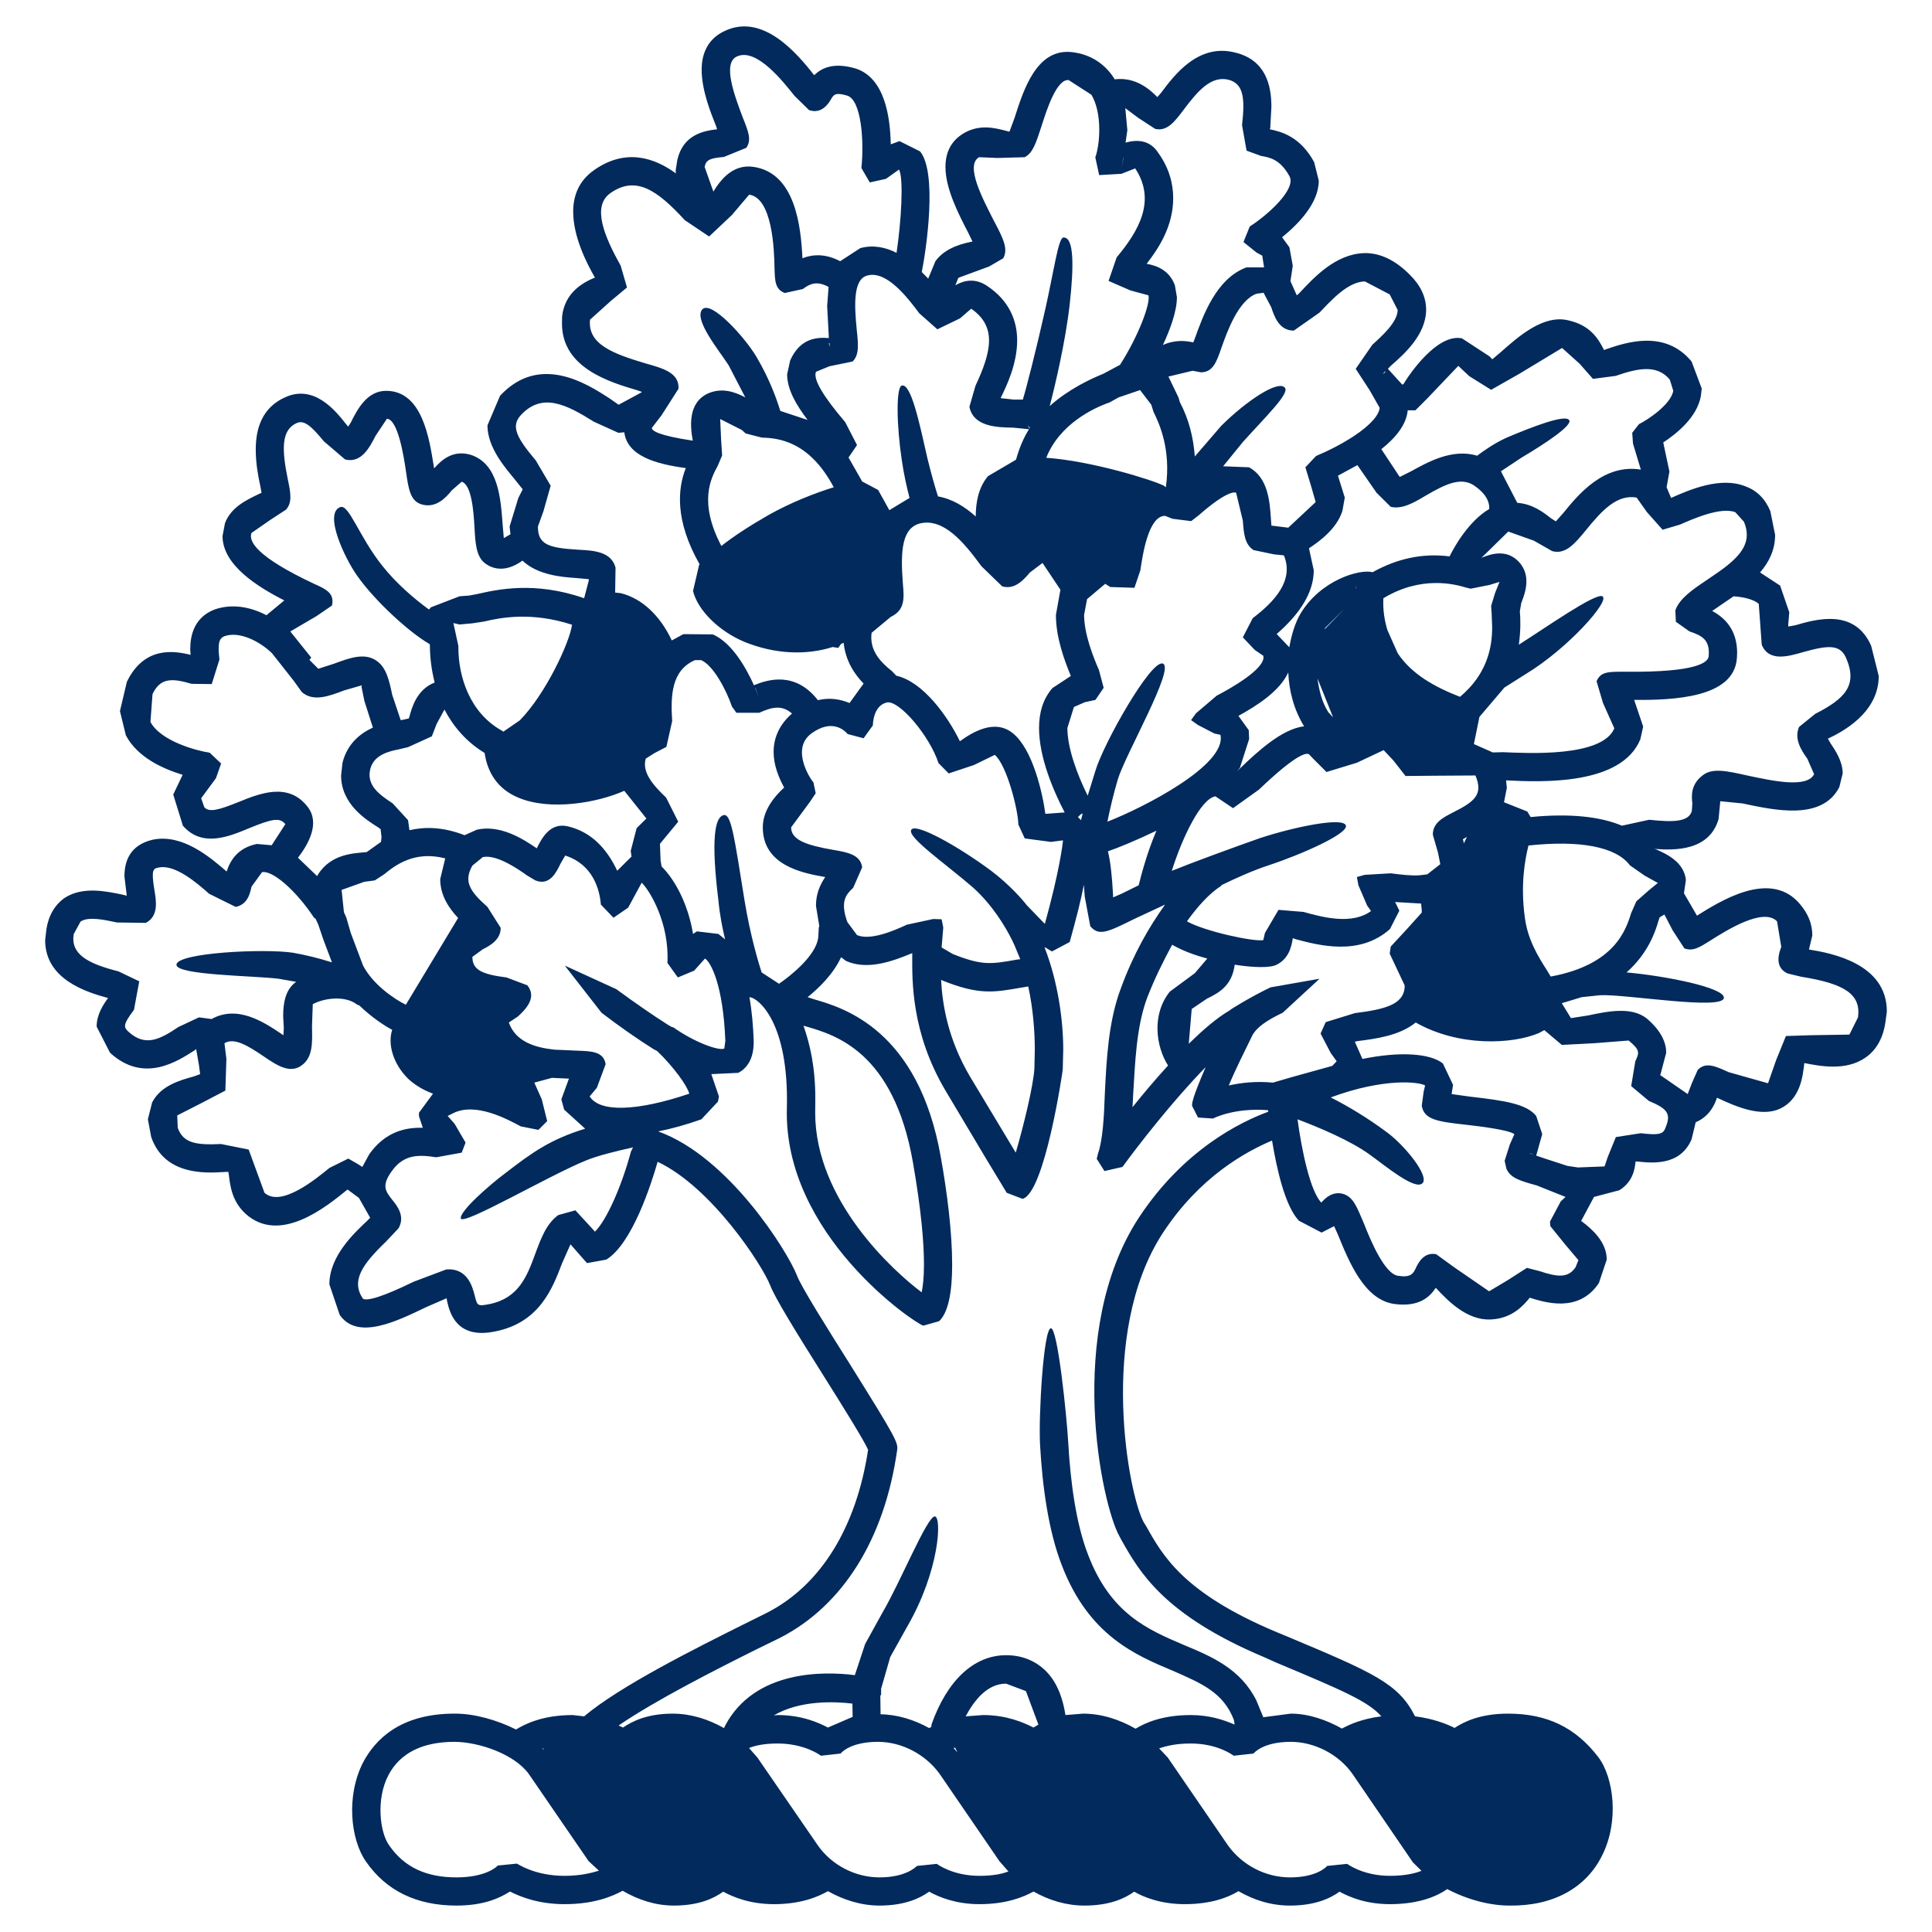 <?xml version="1.0" encoding="UTF-8" standalone="no"?>
<svg xmlns="http://www.w3.org/2000/svg" xmlns:xlink="http://www.w3.org/1999/xlink" xmlns:serif="http://www.serif.com/" width="100%" height="100%" viewBox="0 0 512 512" version="1.1" xml:space="preserve" style="fill-rule:evenodd;clip-rule:evenodd;stroke-linejoin:round;stroke-miterlimit:2;">
    <g transform="matrix(34.114,0,0,34.114,492.392,239.044)">
        <path d="M0,0.896L-0.067,1.03L-0.377,1.035L-0.56,1.041L-0.636,1.228L-0.699,1.408L-1.004,1.322C-1.108,1.275 -1.182,1.24 -1.245,1.304L-1.291,1.408L-1.323,1.492L-1.537,1.344L-1.533,1.334L-1.49,1.171C-1.49,1.097 -1.524,1.004 -1.642,0.904C-1.762,0.81 -1.947,0.85 -2.096,0.881L-2.23,0.902L-2.301,0.786L-2.146,0.739L-2.004,0.724C-1.806,0.714 -1.043,0.845 -1.042,0.743C-1.04,0.665 -1.493,0.574 -1.798,0.547C-1.634,0.401 -1.577,0.239 -1.552,0.152L-1.541,0.119L-1.504,0.097L-1.44,0.22L-1.349,0.36C-1.285,0.384 -1.237,0.357 -1.142,0.296C-1.021,0.22 -0.736,0.04 -0.629,0.15L-0.596,0.349C-0.636,0.449 -0.622,0.52 -0.547,0.555L-0.439,0.581C-0.099,0.635 0.024,0.719 0,0.896M-0.412,1.216L-0.411,1.19L-0.412,1.208L-0.412,1.216ZM-1.175,1.489L-1.123,1.51L-1.175,1.489M-1.498,1.759C-1.515,1.805 -1.555,1.812 -1.687,1.796L-1.881,1.826L-1.945,1.983L-1.969,2.054L-2.176,2.062L-2.257,2.05L-2.432,1.993L-2.5,1.97L-2.453,1.803L-2.5,1.662C-2.574,1.569 -2.742,1.543 -3.013,1.512L-3.157,1.492L-3.146,1.42L-3.225,1.254C-3.323,1.176 -3.555,1.159 -3.85,1.219L-3.909,1.085L-3.885,1.08C-3.76,1.064 -3.564,1.041 -3.436,0.936C-3.099,1.127 -2.684,1.105 -2.479,1.018L-2.437,0.995L-2.301,1.11L-2.049,1.097L-1.782,1.076C-1.691,1.15 -1.699,1.171 -1.73,1.237L-1.762,1.43L-1.625,1.545C-1.482,1.606 -1.447,1.642 -1.498,1.759M-2.556,1.952L-2.53,1.956L-2.53,1.959L-2.556,1.952M-2.194,2.837C-2.252,2.923 -2.333,2.914 -2.475,2.867L-2.572,2.842L-2.72,2.937L-2.866,3.024L-3.132,2.841L-3.277,2.736C-3.373,2.717 -3.416,2.805 -3.432,2.837C-3.454,2.886 -3.472,2.919 -3.571,2.904C-3.678,2.892 -3.788,2.625 -3.838,2.498C-3.893,2.368 -3.919,2.299 -3.989,2.271C-4.081,2.237 -4.147,2.309 -4.169,2.335C-4.254,2.249 -4.321,1.935 -4.354,1.688C-4.189,1.75 -3.94,1.855 -3.792,1.963C-3.671,2.05 -3.445,2.239 -3.385,2.186C-3.323,2.133 -3.526,1.884 -3.665,1.785C-3.81,1.677 -3.96,1.587 -4.096,1.518C-3.678,1.363 -3.406,1.398 -3.363,1.425L-3.374,1.472L-3.389,1.582C-3.371,1.692 -3.265,1.706 -3.039,1.731C-2.934,1.743 -2.714,1.77 -2.67,1.803L-2.67,1.805L-2.705,1.884L-2.745,2.01L-2.732,2.07C-2.701,2.146 -2.62,2.167 -2.495,2.202L-2.272,2.291L-2.309,2.325L-2.393,2.483L-2.39,2.518L-2.276,2.659L-2.172,2.782L-2.194,2.837M-4.888,1.425C-4.838,1.304 -4.765,1.159 -4.702,1.03C-4.666,0.971 -4.595,0.92 -4.469,0.86L-4.183,0.596L-4.564,0.663C-4.706,0.731 -4.872,0.831 -4.883,0.843C-4.984,0.902 -5.09,0.995 -5.199,1.101L-5.176,0.831L-5.058,0.751C-4.956,0.702 -4.863,0.645 -4.842,0.487C-4.696,0.51 -4.566,0.513 -4.516,0.487C-4.42,0.439 -4.4,0.343 -4.391,0.281L-4.364,0.29C-4.19,0.336 -3.873,0.422 -3.636,0.21L-3.563,0.067L-3.596,-0L-3.394,0.012L-3.389,0.063L-3.389,0.082L-3.504,0.21L-3.63,0.346L-3.638,0.401L-3.573,0.539L-3.522,0.647L-3.522,0.668C-3.536,0.794 -3.667,0.833 -3.908,0.863L-4.135,0.933L-4.175,1.022L-4.096,1.173L-4.05,1.237L-4.084,1.273L-4.394,1.359L-4.545,1.403C-4.682,1.39 -4.796,1.405 -4.888,1.425M-5.588,2.454C-6.163,3.336 -5.876,4.683 -5.737,4.928L-5.72,4.96C-5.581,5.205 -5.392,5.54 -4.607,5.869L-4.516,5.91C-4,6.126 -3.805,6.21 -3.703,6.326C-3.854,6.345 -3.952,6.39 -4.009,6.421C-4.131,6.353 -4.268,6.305 -4.407,6.305L-4.62,6.333L-4.674,6.202C-4.797,5.957 -5.019,5.862 -5.236,5.772C-5.514,5.653 -5.805,5.532 -5.981,5.071C-6.075,4.83 -6.118,4.505 -6.135,4.203C-6.147,3.991 -6.217,3.309 -6.27,3.311C-6.328,3.315 -6.367,4.001 -6.354,4.219C-6.336,4.538 -6.29,4.883 -6.185,5.153C-5.975,5.699 -5.612,5.851 -5.32,5.973C-5.103,6.069 -4.93,6.139 -4.848,6.355L-4.843,6.39C-4.923,6.355 -5.036,6.316 -5.184,6.316C-5.406,6.316 -5.54,6.378 -5.612,6.422C-5.736,6.351 -5.876,6.305 -6.02,6.305L-6.157,6.316C-6.173,6.213 -6.209,6.076 -6.306,5.977C-6.388,5.894 -6.495,5.851 -6.618,5.851C-6.868,5.851 -7.076,6.047 -7.197,6.388L-7.199,6.408L-7.216,6.417C-7.331,6.353 -7.461,6.312 -7.593,6.31L-7.595,6.167L-7.589,6.157L-7.589,6.112L-7.518,5.865L-7.388,5.632C-7.132,5.191 -7.117,4.773 -7.172,4.773C-7.232,4.773 -7.438,5.282 -7.58,5.523L-7.713,5.764L-7.793,6.006C-8.034,5.975 -8.572,5.965 -8.801,6.399L-8.807,6.413L-8.81,6.417C-8.931,6.348 -9.069,6.305 -9.207,6.305C-9.407,6.305 -9.523,6.365 -9.594,6.413L-9.628,6.397C-9.34,6.2 -8.877,5.965 -8.55,5.802L-8.374,5.716C-7.885,5.465 -7.563,4.948 -7.465,4.262C-7.455,4.201 -7.466,4.175 -7.834,3.586C-8.002,3.319 -8.212,2.987 -8.244,2.898C-8.316,2.715 -8.773,1.978 -9.321,1.782C-9.215,1.761 -9.106,1.731 -8.985,1.688L-8.856,1.55L-8.849,1.51L-8.908,1.337L-8.698,1.327C-8.641,1.297 -8.573,1.227 -8.579,1.07C-8.583,0.966 -8.592,0.85 -8.612,0.739L-8.602,0.741C-8.544,0.751 -8.305,0.931 -8.321,1.599C-8.35,2.582 -7.33,3.272 -7.261,3.291L-7.138,3.256C-7.064,3.186 -7.037,3.02 -7.037,2.817C-7.037,2.564 -7.076,2.256 -7.125,1.983C-7.299,0.99 -7.885,0.821 -8.105,0.757L-8.16,0.739C-8.071,0.668 -7.96,0.559 -7.9,0.429L-7.861,0.458C-7.692,0.533 -7.494,0.458 -7.347,0.397L-7.347,0.417C-7.348,0.61 -7.355,1.018 -7.087,1.468L-6.774,1.993L-6.613,2.259L-6.49,2.306C-6.317,2.259 -6.178,1.312 -6.178,1.302L-6.174,1.148C-6.174,0.926 -6.213,0.625 -6.319,0.353L-6.315,0.352L-6.262,0.384L-6.124,0.311C-6.073,0.128 -6.036,-0.017 -6.014,-0.134L-6.007,-0.042L-5.964,0.188C-5.897,0.269 -5.824,0.231 -5.623,0.132L-5.383,0.02C-5.509,0.196 -5.629,0.404 -5.727,0.672C-5.824,0.929 -5.838,1.227 -5.851,1.489C-5.857,1.674 -5.868,1.853 -5.904,1.954L-5.914,1.995L-5.854,2.09L-5.714,2.058C-5.592,1.89 -5.322,1.543 -5.068,1.283C-5.117,1.398 -5.163,1.508 -5.173,1.567L-5.173,1.584L-5.127,1.674L-5.011,1.682C-5.001,1.677 -4.842,1.597 -4.584,1.617L-4.581,1.629C-4.796,1.708 -5.239,1.923 -5.588,2.454M-3.636,7.565C-3.846,7.565 -3.966,7.473 -3.969,7.472L-4.124,7.488C-4.127,7.492 -4.2,7.577 -4.412,7.577C-4.601,7.577 -4.782,7.484 -4.894,7.329L-5.362,6.646L-5.429,6.575C-5.371,6.555 -5.295,6.537 -5.184,6.537C-4.975,6.537 -4.857,6.627 -4.85,6.632L-4.696,6.615C-4.693,6.61 -4.62,6.524 -4.407,6.524C-4.222,6.524 -4.035,6.621 -3.928,6.772L-3.458,7.46L-3.391,7.526C-3.441,7.546 -3.522,7.565 -3.636,7.565M-6.405,6.413C-6.484,6.373 -6.615,6.316 -6.797,6.316L-6.932,6.326C-6.868,6.206 -6.767,6.072 -6.618,6.072L-6.464,6.13L-6.367,6.39L-6.405,6.413M-7.014,6.569L-6.996,6.606L-7.026,6.572L-7.014,6.569M-7.81,6.33L-8.002,6.413C-8.079,6.373 -8.207,6.316 -8.394,6.316L-8.423,6.319C-8.221,6.2 -7.954,6.21 -7.812,6.227L-7.81,6.33M-6.825,7.565C-7.032,7.565 -7.152,7.475 -7.156,7.472L-7.31,7.488C-7.316,7.492 -7.391,7.577 -7.602,7.577C-7.787,7.577 -7.971,7.484 -8.08,7.329L-8.55,6.646L-8.615,6.572C-8.566,6.552 -8.494,6.537 -8.394,6.537C-8.184,6.537 -8.062,6.627 -8.057,6.632L-7.903,6.615C-7.901,6.61 -7.828,6.524 -7.614,6.524C-7.428,6.524 -7.245,6.621 -7.135,6.772L-6.67,7.451L-6.6,7.531C-6.652,7.551 -6.722,7.565 -6.825,7.565M-10.049,7.565C-10.281,7.565 -10.416,7.47 -10.418,7.47L-10.567,7.485C-10.57,7.49 -10.654,7.577 -10.888,7.577C-11.124,7.577 -11.294,7.497 -11.41,7.329C-11.481,7.233 -11.516,6.972 -11.416,6.782C-11.325,6.61 -11.151,6.524 -10.902,6.524C-10.707,6.526 -10.438,6.621 -10.327,6.772L-9.861,7.451L-9.781,7.525C-9.841,7.543 -9.924,7.565 -10.049,7.565M-10.216,6.574L-10.206,6.589L-10.222,6.574L-10.216,6.574ZM-9.853,1.51L-9.797,1.443L-9.729,1.26C-9.744,1.159 -9.846,1.159 -9.945,1.155L-10.099,1.148L-10.105,1.148L-10.127,1.147C-10.283,1.13 -10.429,1.083 -10.481,0.936L-10.41,0.889C-10.356,0.838 -10.258,0.746 -10.337,0.647L-10.499,0.586C-10.7,0.561 -10.764,0.522 -10.764,0.426L-10.683,0.367C-10.624,0.338 -10.544,0.291 -10.544,0.201L-10.647,0.038C-10.785,-0.084 -10.834,-0.16 -10.764,-0.283L-10.683,-0.349C-10.574,-0.372 -10.403,-0.252 -10.339,-0.206L-10.275,-0.168C-10.16,-0.121 -10.108,-0.24 -10.08,-0.297L-10.043,-0.361C-9.827,-0.292 -9.775,-0.096 -9.766,0.02L-9.668,0.122L-9.554,0.044L-9.449,-0.15C-9.387,-0.092 -9.232,0.165 -9.249,0.473L-9.168,0.586L-9.041,0.533L-8.957,0.439C-8.914,0.465 -8.816,0.639 -8.799,1.08L-8.807,1.138C-8.843,1.159 -9.033,1.094 -9.204,0.973L-9.215,0.971L-9.243,0.955C-9.36,0.881 -9.503,0.782 -9.646,0.677L-10.046,0.494L-9.761,0.86C-9.62,0.968 -9.479,1.066 -9.358,1.142L-9.327,1.159C-9.199,1.283 -9.095,1.427 -9.079,1.489C-9.488,1.627 -9.775,1.635 -9.853,1.51M-9.812,2.561L-9.824,2.547L-9.964,2.395L-10.097,2.432C-10.19,2.5 -10.231,2.613 -10.275,2.731C-10.339,2.906 -10.403,3.076 -10.629,3.123C-10.726,3.142 -10.726,3.138 -10.747,3.053C-10.764,2.989 -10.802,2.842 -10.966,2.854L-11.221,2.95C-11.312,2.994 -11.56,3.113 -11.614,3.082C-11.709,2.942 -11.619,2.815 -11.436,2.639L-11.338,2.535C-11.283,2.44 -11.351,2.357 -11.387,2.313C-11.44,2.245 -11.472,2.203 -11.389,2.089C-11.294,1.956 -11.175,1.963 -11.045,1.983L-10.847,1.947L-10.817,1.869L-10.902,1.723L-10.956,1.662L-10.916,1.642C-10.739,1.55 -10.486,1.691 -10.388,1.743L-10.251,1.77L-10.183,1.702L-10.225,1.533L-10.283,1.403L-10.146,1.366L-10.014,1.372L-10.073,1.533L-10.051,1.613L-9.888,1.761C-10.16,1.844 -10.304,1.949 -10.505,2.104C-10.624,2.192 -10.864,2.401 -10.854,2.458C-10.839,2.518 -10.16,2.119 -9.877,2.006C-9.79,1.97 -9.638,1.933 -9.516,1.906L-9.532,1.938C-9.61,2.227 -9.727,2.478 -9.812,2.561M-11.565,1.959L-11.619,2.058L-11.65,2.038L-11.728,1.993L-11.875,2.066C-11.979,2.151 -12.25,2.375 -12.379,2.259L-12.438,2.098L-12.502,1.923L-12.716,1.88C-12.91,1.889 -13.01,1.874 -13.053,1.754L-13.057,1.658L-12.869,1.562L-12.683,1.465L-12.675,1.219L-12.69,1.097C-12.615,1.051 -12.51,1.114 -12.381,1.202C-12.284,1.268 -12.18,1.337 -12.089,1.268C-12,1.204 -12.008,1.083 -12.01,0.966L-12.004,0.794C-11.929,0.751 -11.758,0.719 -11.658,0.798L-11.643,0.803C-11.548,0.894 -11.454,0.957 -11.387,0.993C-11.424,1.105 -11.379,1.258 -11.264,1.372C-11.226,1.408 -11.162,1.455 -11.07,1.489L-11.179,1.637L-11.179,1.664L-11.149,1.754C-11.277,1.75 -11.438,1.78 -11.565,1.959M-12.646,2.096L-12.622,2.096L-12.646,2.096M-12.888,0.896L-13.048,0.971C-13.189,1.066 -13.303,1.127 -13.433,1.01C-13.472,0.975 -13.484,0.957 -13.393,0.838L-13.352,0.616L-13.513,0.539C-13.752,0.478 -13.887,0.406 -13.861,0.249L-13.808,0.152C-13.746,0.11 -13.62,0.139 -13.525,0.159L-13.301,0.162C-13.2,0.11 -13.22,-0.008 -13.234,-0.092C-13.261,-0.255 -13.243,-0.26 -13.2,-0.268C-13.075,-0.294 -12.908,-0.152 -12.809,-0.064L-12.603,0.038C-12.511,0.02 -12.491,-0.066 -12.48,-0.119L-12.398,-0.232C-12.317,-0.248 -12.135,-0.091 -11.994,0.122L-11.982,0.13L-11.961,0.176L-11.922,0.291L-11.855,0.469C-11.954,0.437 -12.057,0.412 -12.157,0.394C-12.384,0.36 -13.06,0.394 -13.063,0.487C-13.065,0.569 -12.462,0.572 -12.27,0.596L-12.133,0.62C-12.217,0.679 -12.234,0.784 -12.234,0.888L-12.229,0.978L-12.232,1.035L-12.257,1.018C-12.381,0.936 -12.588,0.796 -12.79,0.909L-12.888,0.896M-12.58,-0.777C-12.737,-0.714 -12.809,-0.694 -12.847,-0.737L-12.871,-0.806L-12.756,-0.962L-12.716,-1.076L-12.805,-1.16C-12.906,-1.175 -13.185,-1.249 -13.265,-1.399L-13.249,-1.615C-13.189,-1.741 -13.101,-1.741 -12.945,-1.695L-12.789,-1.693L-12.729,-1.884C-12.744,-2.007 -12.733,-2.048 -12.69,-2.065C-12.577,-2.105 -12.422,-2.03 -12.321,-1.933L-12.153,-1.72L-12.089,-1.631C-12,-1.553 -11.878,-1.599 -11.76,-1.644L-11.621,-1.684L-11.626,-1.675L-11.603,-1.562L-11.537,-1.355C-11.637,-1.309 -11.736,-1.229 -11.773,-1.082L-11.784,-0.983C-11.784,-0.761 -11.59,-0.639 -11.499,-0.582L-11.477,-0.566L-11.47,-0.504L-11.474,-0.467L-11.585,-0.388C-11.677,-0.378 -11.861,-0.379 -11.965,-0.211L-11.97,-0.201L-12.119,-0.344C-12.037,-0.451 -11.947,-0.611 -12.042,-0.737C-12.192,-0.935 -12.417,-0.843 -12.58,-0.777M-12.48,-2.867L-12.336,-2.967L-12.212,-3.048C-12.164,-3.101 -12.174,-3.173 -12.197,-3.279C-12.246,-3.518 -12.25,-3.669 -12.126,-3.722C-12.069,-3.745 -12.013,-3.695 -11.918,-3.579L-11.753,-3.438C-11.628,-3.406 -11.563,-3.53 -11.516,-3.622L-11.428,-3.754C-11.344,-3.75 -11.298,-3.471 -11.281,-3.352C-11.26,-3.204 -11.246,-3.116 -11.159,-3.089C-11.045,-3.055 -10.966,-3.146 -10.923,-3.199L-10.847,-3.265C-10.77,-3.241 -10.755,-3.036 -10.748,-2.917C-10.741,-2.783 -10.735,-2.683 -10.664,-2.63C-10.624,-2.6 -10.522,-2.546 -10.375,-2.652C-10.258,-2.54 -10.068,-2.524 -9.959,-2.517L-9.861,-2.508L-9.859,-2.501L-9.896,-2.36C-10.283,-2.495 -10.577,-2.426 -10.724,-2.393L-10.787,-2.381L-10.864,-2.375L-11.087,-2.289L-11.101,-2.272C-11.21,-2.351 -11.353,-2.472 -11.463,-2.611C-11.642,-2.834 -11.723,-3.093 -11.79,-3.068C-11.922,-3.02 -11.753,-2.665 -11.658,-2.533C-11.522,-2.34 -11.258,-2.097 -11.097,-2.004L-11.094,-1.993C-11.094,-1.901 -11.082,-1.803 -11.057,-1.705C-11.195,-1.652 -11.235,-1.51 -11.253,-1.44L-11.258,-1.426L-11.307,-1.415L-11.321,-1.413L-11.387,-1.61C-11.41,-1.722 -11.433,-1.819 -11.503,-1.87C-11.597,-1.942 -11.72,-1.895 -11.837,-1.852L-11.961,-1.812L-12.03,-1.881L-12.016,-1.899L-12.17,-2.091L-12.178,-2.102L-11.975,-2.221L-11.855,-2.303C-11.832,-2.399 -11.904,-2.432 -11.994,-2.472C-12.439,-2.681 -12.505,-2.802 -12.48,-2.867M-10.512,-2.785L-10.517,-2.807L-10.512,-2.785M-10.388,-3.782C-10.221,-3.963 -10.031,-3.863 -9.82,-3.731L-9.63,-3.645L-9.584,-3.649C-9.561,-3.465 -9.338,-3.402 -9.106,-3.371C-9.168,-3.216 -9.195,-2.967 -8.998,-2.622L-9.002,-2.622L-9.05,-2.416C-9.013,-2.266 -8.849,-2.104 -8.651,-2.021C-8.412,-1.924 -8.17,-1.916 -7.965,-1.981L-7.922,-1.974L-7.901,-2.004L-7.88,-2.014C-7.865,-1.87 -7.793,-1.767 -7.725,-1.697L-7.834,-1.546C-7.903,-1.574 -7.986,-1.591 -8.08,-1.568C-8.256,-1.794 -8.468,-1.729 -8.577,-1.684C-8.632,-1.807 -8.743,-2.012 -8.896,-2.079L-9.125,-2.081L-9.215,-2.032C-9.307,-2.228 -9.448,-2.358 -9.61,-2.399L-9.655,-2.404L-9.652,-2.598C-9.686,-2.724 -9.824,-2.731 -9.945,-2.737C-10.179,-2.751 -10.255,-2.78 -10.255,-2.917L-10.212,-3.036L-10.156,-3.234L-10.272,-3.431C-10.418,-3.604 -10.468,-3.695 -10.388,-3.782M-9.85,-4.524L-9.689,-4.669L-9.563,-4.774L-9.612,-4.943C-9.735,-5.164 -9.84,-5.403 -9.692,-5.507C-9.497,-5.644 -9.332,-5.535 -9.114,-5.297L-8.925,-5.17L-8.748,-5.337L-8.614,-5.495C-8.434,-5.47 -8.419,-5.07 -8.417,-4.924C-8.414,-4.823 -8.412,-4.759 -8.337,-4.731L-8.197,-4.762C-8.146,-4.8 -8.091,-4.83 -7.997,-4.778L-8.008,-4.63L-7.997,-4.424L-7.995,-4.381C-8.095,-4.389 -8.219,-4.377 -8.295,-4.208L-8.319,-4.1C-8.319,-3.977 -8.243,-3.855 -8.16,-3.745L-8.372,-3.815C-8.397,-3.896 -8.451,-4.055 -8.556,-4.233C-8.641,-4.379 -8.908,-4.678 -8.978,-4.604C-9.047,-4.524 -8.846,-4.283 -8.773,-4.169L-8.644,-3.92C-8.726,-3.964 -8.826,-3.997 -8.931,-3.952C-9.089,-3.881 -9.073,-3.7 -9.052,-3.584C-9.325,-3.625 -9.37,-3.662 -9.37,-3.683L-9.294,-3.782L-9.163,-3.987C-9.156,-4.11 -9.278,-4.145 -9.422,-4.185C-9.668,-4.259 -9.871,-4.332 -9.85,-4.524M-8.96,-5.711C-8.948,-5.765 -8.922,-5.778 -8.81,-5.788L-8.636,-5.859C-8.594,-5.921 -8.618,-5.981 -8.667,-6.103C-8.721,-6.25 -8.826,-6.515 -8.71,-6.568C-8.558,-6.64 -8.35,-6.373 -8.261,-6.262L-8.149,-6.152C-8.111,-6.139 -8.04,-6.13 -7.98,-6.233C-7.957,-6.273 -7.945,-6.292 -7.851,-6.264C-7.743,-6.228 -7.72,-5.916 -7.742,-5.702L-7.677,-5.59L-7.551,-5.618L-7.45,-5.69C-7.412,-5.624 -7.433,-5.28 -7.469,-5.043C-7.553,-5.086 -7.648,-5.107 -7.75,-5.08L-7.907,-4.978C-8.026,-5.041 -8.126,-5.03 -8.2,-5.001C-8.212,-5.243 -8.253,-5.664 -8.581,-5.711C-8.734,-5.733 -8.83,-5.621 -8.892,-5.519L-8.96,-5.711M-8.848,-5.955L-8.836,-5.923L-8.848,-5.955M-7.995,-4.34L-7.99,-4.343L-7.988,-4.311L-7.995,-4.34M-7.292,-4.573L-7.152,-4.449L-6.976,-4.534L-6.889,-4.609C-6.69,-4.471 -6.73,-4.279 -6.856,-4.01L-6.903,-3.847C-6.872,-3.691 -6.686,-3.687 -6.563,-3.685L-6.44,-3.673C-6.482,-3.606 -6.516,-3.526 -6.541,-3.436L-6.759,-3.308C-6.833,-3.219 -6.853,-3.107 -6.854,-2.995C-6.937,-3.07 -7.035,-3.131 -7.147,-3.151C-7.169,-3.219 -7.199,-3.324 -7.228,-3.442C-7.29,-3.714 -7.355,-4.03 -7.428,-4.012C-7.474,-3.999 -7.469,-3.703 -7.428,-3.431C-7.412,-3.321 -7.389,-3.219 -7.368,-3.139L-7.525,-3.044L-7.612,-3.201L-7.736,-3.267L-7.842,-3.453L-7.776,-3.55L-7.868,-3.728C-8.043,-3.933 -8.118,-4.063 -8.095,-4.119L-7.99,-4.162L-7.81,-4.199C-7.76,-4.25 -7.765,-4.323 -7.778,-4.444C-7.797,-4.633 -7.808,-4.84 -7.695,-4.867C-7.545,-4.908 -7.38,-4.691 -7.292,-4.573M-6.989,-4.849L-6.75,-4.937L-6.64,-5.001C-6.6,-5.075 -6.64,-5.155 -6.717,-5.3C-6.797,-5.459 -6.939,-5.722 -6.828,-5.786L-6.686,-5.78L-6.473,-5.786C-6.408,-5.821 -6.385,-5.899 -6.343,-6.027C-6.302,-6.156 -6.225,-6.395 -6.132,-6.385L-5.955,-6.271C-5.868,-6.124 -5.89,-5.879 -5.925,-5.785L-5.895,-5.647L-5.722,-5.657L-5.615,-5.699C-5.448,-5.446 -5.592,-5.208 -5.759,-5.008L-5.822,-4.825L-5.652,-4.751L-5.512,-4.713C-5.495,-4.652 -5.588,-4.399 -5.733,-4.173L-5.862,-4.104C-5.967,-4.061 -6.132,-3.984 -6.279,-3.853C-6.238,-4.01 -6.157,-4.351 -6.124,-4.642C-6.091,-4.937 -6.089,-5.17 -6.174,-5.162C-6.213,-5.157 -6.25,-4.884 -6.317,-4.59C-6.383,-4.296 -6.462,-3.986 -6.488,-3.903L-6.558,-3.903L-6.659,-3.914L-6.659,-3.918C-6.615,-4.007 -6.532,-4.18 -6.532,-4.363C-6.532,-4.512 -6.59,-4.669 -6.765,-4.786C-6.859,-4.849 -6.945,-4.83 -7.012,-4.791L-6.989,-4.849M-5.707,-5.786L-5.707,-5.776L-5.72,-5.706L-5.707,-5.786M-5.592,-6.092L-5.46,-6.006C-5.367,-5.984 -5.307,-6.064 -5.239,-6.154C-5.129,-6.301 -5.026,-6.42 -4.891,-6.388C-4.771,-6.357 -4.762,-6.241 -4.785,-6.035L-4.75,-5.837L-4.638,-5.796C-4.572,-5.785 -4.489,-5.77 -4.417,-5.639C-4.36,-5.537 -4.592,-5.332 -4.725,-5.248L-4.774,-5.127L-4.672,-5.045L-4.628,-5.021L-4.614,-4.93L-4.751,-4.93C-4.987,-4.843 -5.09,-4.55 -5.152,-4.377L-5.164,-4.347C-5.222,-4.361 -5.308,-4.369 -5.4,-4.327C-5.342,-4.451 -5.291,-4.59 -5.291,-4.699L-5.307,-4.792C-5.35,-4.906 -5.443,-4.943 -5.526,-4.958C-5.434,-5.077 -5.32,-5.248 -5.32,-5.468C-5.32,-5.579 -5.35,-5.699 -5.434,-5.817C-5.502,-5.925 -5.607,-5.923 -5.69,-5.899L-5.676,-5.996L-5.692,-6.167L-5.592,-6.092M-4.383,-4.439L-4.183,-4.579C-4.093,-4.673 -3.963,-4.819 -3.831,-4.821L-3.638,-4.72L-3.576,-4.599C-3.578,-4.504 -3.696,-4.399 -3.773,-4.329L-3.902,-4.142L-3.792,-3.973L-3.716,-3.839C-3.72,-3.788 -3.779,-3.71 -3.917,-3.619L-3.955,-3.595C-4.023,-3.553 -4.107,-3.508 -4.21,-3.465L-4.293,-3.377L-4.251,-3.239L-4.213,-3.107L-4.426,-2.908L-4.523,-2.92L-4.557,-2.924L-4.561,-2.979C-4.57,-3.116 -4.584,-3.296 -4.73,-3.377L-4.932,-3.385L-4.779,-3.573C-4.607,-3.765 -4.414,-3.95 -4.452,-3.995C-4.503,-4.058 -4.748,-3.896 -4.946,-3.7L-5.152,-3.461C-5.163,-3.608 -5.197,-3.748 -5.268,-3.883L-5.279,-3.92L-5.357,-4.082L-5.169,-4.127L-5.105,-4.115C-5.013,-4.115 -4.984,-4.192 -4.946,-4.303C-4.901,-4.43 -4.816,-4.671 -4.674,-4.725L-4.618,-4.733L-4.558,-4.62C-4.534,-4.547 -4.497,-4.439 -4.383,-4.439M-3.694,-4.1L-3.675,-4.122L-3.671,-4.117L-3.694,-4.1M-3.498,-3.82L-3.438,-3.82L-3.344,-3.914L-3.105,-4.165L-3.02,-4.085L-2.85,-3.979L-2.63,-4.104L-2.299,-4.304L-2.163,-4.182L-2.059,-4.064L-1.883,-4.087C-1.72,-4.143 -1.564,-4.182 -1.462,-4.058L-1.435,-3.971C-1.454,-3.868 -1.622,-3.752 -1.702,-3.712L-1.754,-3.645L-1.748,-3.561L-1.687,-3.359C-1.973,-3.406 -2.171,-3.168 -2.286,-3.026L-2.347,-2.957L-2.385,-2.981C-2.444,-3.028 -2.53,-3.093 -2.647,-3.101L-2.774,-3.346L-2.616,-3.451C-2.423,-3.565 -2.21,-3.708 -2.245,-3.745C-2.278,-3.788 -2.523,-3.695 -2.728,-3.608C-2.828,-3.563 -2.909,-3.504 -2.959,-3.467C-3.153,-3.526 -3.346,-3.415 -3.472,-3.346L-3.56,-3.302L-3.703,-3.518C-3.582,-3.614 -3.508,-3.714 -3.498,-3.82M-2.852,-4.206L-2.869,-4.192L-2.852,-4.206M-1.993,-4.283L-2.016,-4.277L-1.993,-4.283M-1.383,-2.932C-1.289,-2.973 -1.067,-3.073 -0.953,-3.028L-0.886,-2.954C-0.824,-2.805 -0.898,-2.703 -1.043,-2.593L-1.086,-2.562L-1.175,-2.501C-1.287,-2.426 -1.386,-2.358 -1.419,-2.266L-1.415,-2.177L-1.309,-2.102C-1.214,-2.07 -1.149,-2.039 -1.16,-1.911C-1.162,-1.862 -1.251,-1.783 -1.804,-1.789C-1.937,-1.789 -1.998,-1.792 -2.031,-1.715L-1.981,-1.546L-1.893,-1.349C-1.988,-1.123 -2.567,-1.156 -2.758,-1.164L-2.837,-1.162L-2.984,-1.227L-2.941,-1.438L-2.747,-1.666L-2.581,-1.771C-2.253,-1.969 -1.921,-2.344 -1.986,-2.375C-2.04,-2.403 -2.425,-2.132 -2.635,-1.999C-2.619,-2.11 -2.622,-2.205 -2.627,-2.258L-2.616,-2.323C-2.586,-2.399 -2.533,-2.54 -2.64,-2.648C-2.733,-2.742 -2.852,-2.705 -2.925,-2.674L-2.717,-2.878L-2.518,-2.807L-2.376,-2.726C-2.272,-2.697 -2.199,-2.785 -2.115,-2.887C-1.988,-3.044 -1.872,-3.168 -1.72,-3.142L-1.639,-3.028L-1.518,-2.892L-1.383,-2.932ZM-0.761,-2.179L-0.748,-1.999C-0.692,-1.862 -0.539,-1.909 -0.424,-1.942C-0.231,-1.996 -0.142,-2.001 -0.095,-1.901C0.002,-1.684 -0.102,-1.579 -0.332,-1.462L-0.458,-1.36C-0.497,-1.27 -0.444,-1.182 -0.394,-1.114L-0.341,-0.993C-0.398,-0.881 -0.669,-0.943 -0.852,-0.981C-1.021,-1.019 -1.133,-1.044 -1.208,-0.983C-1.302,-0.911 -1.293,-0.821 -1.287,-0.766L-1.291,-0.707C-1.315,-0.621 -1.438,-0.619 -1.622,-0.639L-1.834,-0.593C-2.003,-0.664 -2.24,-0.69 -2.543,-0.66L-2.569,-0.703L-2.75,-0.775L-2.728,-0.887L-2.734,-0.945C-2.444,-0.93 -1.837,-0.909 -1.691,-1.264L-1.669,-1.363L-1.739,-1.57C-1.435,-1.568 -0.964,-1.585 -0.941,-1.893L-0.939,-1.935C-0.939,-2.122 -1.043,-2.213 -1.133,-2.261L-1.05,-2.318L-0.966,-2.375C-0.831,-2.365 -0.784,-2.328 -0.771,-2.316L-0.761,-2.179M-3.065,-0.474L-3.07,-0.487L-3.042,-0.504L-3.039,-0.504L-3.063,-0.454L-3.065,-0.474M-3.083,-0.523L-3.07,-0.487L-3.083,-0.523M-4.733,-1.335L-4.813,-1.446C-4.674,-1.523 -4.495,-1.634 -4.426,-1.783C-4.42,-1.642 -4.383,-1.495 -4.303,-1.365C-4.474,-1.345 -4.663,-1.171 -4.806,-1.033L-4.824,-1.017L-4.802,-1.042L-4.73,-1.266L-4.733,-1.335M-4.078,-1.435L-4.115,-1.475C-4.165,-1.553 -4.187,-1.646 -4.199,-1.737L-4.078,-1.435ZM-4.143,-2.119L-4.141,-2.128L-3.987,-2.28L-4.143,-2.119ZM-3.904,-2.434L-3.902,-2.463L-3.902,-2.434L-3.904,-2.434ZM-2.82,-2.399L-2.85,-2.3L-2.846,-2.24L-2.842,-2.134C-2.842,-1.987 -2.876,-1.774 -3.092,-1.594C-3.289,-1.671 -3.467,-1.769 -3.576,-1.933L-3.656,-2.113C-3.678,-2.187 -3.692,-2.266 -3.687,-2.36C-3.392,-2.538 -3.132,-2.469 -3.046,-2.443L-3.009,-2.434L-2.863,-2.463L-2.785,-2.487L-2.82,-2.399M-4.265,-2.748C-4.175,-2.807 -4.047,-2.904 -4.005,-3.04L-3.987,-3.142L-4.04,-3.312L-3.889,-3.394L-3.74,-3.179L-3.63,-3.07C-3.544,-3.05 -3.458,-3.097 -3.36,-3.156C-3.197,-3.251 -3.074,-3.31 -2.966,-3.224C-2.869,-3.151 -2.863,-3.087 -2.865,-3.053C-3.021,-2.961 -3.132,-2.768 -3.173,-2.685C-3.385,-2.712 -3.582,-2.667 -3.771,-2.562C-3.87,-2.589 -4.175,-2.501 -4.331,-2.24C-4.372,-2.171 -4.4,-2.079 -4.418,-1.979L-4.516,-2.082C-4.334,-2.24 -4.228,-2.406 -4.228,-2.577L-4.265,-2.748M-6.431,-3.683L-6.437,-3.681L-6.452,-3.703L-6.431,-3.683M-5.814,-3.881L-5.744,-3.92L-5.577,-3.977L-5.49,-3.863L-5.473,-3.808C-5.429,-3.72 -5.335,-3.516 -5.377,-3.222L-5.392,-3.234C-5.476,-3.277 -5.95,-3.426 -6.306,-3.451C-6.202,-3.714 -5.936,-3.839 -5.814,-3.881M-8.816,-2.42L-8.82,-2.429L-8.816,-2.42ZM-8.832,-3.595L-8.839,-3.752L-8.671,-3.667L-8.641,-3.64L-8.517,-3.608C-8.394,-3.604 -8.15,-3.586 -7.957,-3.222C-8.095,-3.179 -8.285,-3.107 -8.464,-3.006C-8.614,-2.92 -8.736,-2.84 -8.83,-2.766C-9.011,-3.111 -8.908,-3.296 -8.858,-3.389L-8.824,-3.469L-8.832,-3.595ZM-8.568,-1.664L-8.566,-1.664L-8.539,-1.592L-8.568,-1.664M-10.396,-1.411L-10.524,-1.323L-10.531,-1.329C-10.785,-1.468 -10.873,-1.751 -10.873,-1.979L-10.873,-1.989L-10.903,-2.128L-10.912,-2.167L-10.864,-2.156L-10.764,-2.165L-10.673,-2.179C-10.544,-2.21 -10.302,-2.256 -9.99,-2.154C-10.008,-2.018 -10.194,-1.616 -10.396,-1.411M-11.709,0.24L-11.743,0.122L-11.762,0.079L-11.78,-0.094L-11.604,-0.157L-11.522,-0.168L-11.45,-0.215C-11.364,-0.285 -11.215,-0.401 -10.975,-0.339L-11.014,-0.178C-11.014,-0.049 -10.944,0.05 -10.875,0.124L-11.281,0.798C-11.373,0.753 -11.539,0.639 -11.614,0.492L-11.709,0.24ZM-9.528,-0.353L-9.639,-0.243C-9.718,-0.41 -9.836,-0.544 -10.023,-0.588C-10.158,-0.619 -10.222,-0.502 -10.264,-0.417C-10.375,-0.494 -10.55,-0.602 -10.729,-0.562L-10.825,-0.519C-10.994,-0.585 -11.134,-0.585 -11.253,-0.558L-11.264,-0.636L-11.383,-0.766C-11.496,-0.84 -11.585,-0.909 -11.558,-1.03C-11.536,-1.121 -11.458,-1.16 -11.356,-1.182L-11.353,-1.182L-11.264,-1.203L-11.079,-1.287L-11.042,-1.383L-10.981,-1.495C-10.912,-1.363 -10.811,-1.244 -10.669,-1.158C-10.646,-0.997 -10.56,-0.875 -10.41,-0.812C-10.16,-0.705 -9.79,-0.772 -9.584,-0.864L-9.414,-0.651L-9.411,-0.65L-9.488,-0.574L-9.534,-0.397L-9.528,-0.353M-8.192,0.961L-8.167,0.968C-7.945,1.033 -7.492,1.164 -7.342,2.021C-7.276,2.399 -7.256,2.65 -7.256,2.815C-7.256,2.923 -7.265,2.989 -7.274,3.032C-7.494,2.867 -8.101,2.318 -8.101,1.637L-8.1,1.527C-8.1,1.283 -8.141,1.106 -8.192,0.961M-8.069,0.188L-8.073,0.198L-8.077,0.271C-8.089,0.412 -8.29,0.572 -8.382,0.635L-8.517,0.547C-8.537,0.487 -8.606,0.26 -8.65,-0.013C-8.731,-0.515 -8.754,-0.696 -8.816,-0.674C-8.879,-0.654 -8.912,-0.495 -8.853,-0.013C-8.842,0.102 -8.822,0.202 -8.801,0.29L-8.853,0.248L-9.02,0.228L-9.05,0.248C-9.086,0.026 -9.185,-0.168 -9.294,-0.276L-9.302,-0.321L-9.307,-0.452L-9.165,-0.624L-9.259,-0.811C-9.362,-0.909 -9.449,-1.01 -9.417,-1.114L-9.351,-1.156L-9.257,-1.205L-9.212,-1.406C-9.225,-1.603 -9.218,-1.8 -9.035,-1.879L-8.987,-1.879C-8.892,-1.839 -8.79,-1.644 -8.748,-1.519L-8.713,-1.47L-8.536,-1.47C-8.437,-1.515 -8.359,-1.533 -8.281,-1.464C-8.382,-1.377 -8.424,-1.272 -8.424,-1.166C-8.424,-1.064 -8.385,-0.968 -8.342,-0.889C-8.415,-0.823 -8.508,-0.714 -8.508,-0.58C-8.508,-0.286 -8.204,-0.225 -8.023,-0.194C-8.061,-0.137 -8.095,-0.068 -8.095,0.03L-8.069,0.188M-6.317,0.17L-6.46,0.022C-6.481,-0.008 -6.59,-0.134 -6.733,-0.242C-6.987,-0.431 -7.325,-0.621 -7.355,-0.56C-7.386,-0.502 -7.087,-0.297 -6.872,-0.11C-6.727,0.022 -6.628,0.182 -6.569,0.301L-6.552,0.338L-6.508,0.444L-6.537,0.448C-6.738,0.484 -6.806,0.494 -7.032,0.404L-7.119,0.353L-7.106,0.198L-7.119,0.134L-7.184,0.132L-7.388,0.176C-7.494,0.225 -7.673,0.301 -7.776,0.257L-7.851,0.156C-7.911,-0.008 -7.858,-0.062 -7.806,-0.11L-7.736,-0.27C-7.75,-0.368 -7.849,-0.386 -7.96,-0.405C-8.169,-0.441 -8.288,-0.482 -8.288,-0.58L-8.144,-0.775L-8.097,-0.845L-8.115,-0.93C-8.126,-0.938 -8.299,-1.184 -8.131,-1.309C-7.971,-1.426 -7.874,-1.335 -7.849,-1.305L-7.725,-1.272L-7.653,-1.372C-7.653,-1.38 -7.651,-1.525 -7.545,-1.55C-7.451,-1.572 -7.213,-1.293 -7.143,-1.079L-7.064,-0.999L-6.868,-1.064L-6.706,-1.143C-6.612,-1.065 -6.523,-0.709 -6.523,-0.602L-6.473,-0.494L-6.27,-0.467L-6.176,-0.479C-6.178,-0.451 -6.204,-0.237 -6.317,0.17M-6.446,0.656C-6.408,0.829 -6.395,1.007 -6.395,1.147L-6.398,1.291C-6.405,1.423 -6.482,1.739 -6.543,1.947L-6.899,1.355C-7.07,1.064 -7.113,0.798 -7.123,0.604L-7.112,0.61C-6.828,0.724 -6.713,0.702 -6.5,0.665L-6.446,0.656ZM-6.163,-0.696L-6.311,-0.685L-6.313,-0.685C-6.335,-0.849 -6.411,-1.184 -6.563,-1.309C-6.706,-1.428 -6.882,-1.317 -6.977,-1.249C-7.07,-1.44 -7.261,-1.711 -7.471,-1.758L-7.503,-1.792C-7.591,-1.862 -7.681,-1.952 -7.663,-2.091L-7.514,-2.215C-7.404,-2.268 -7.409,-2.356 -7.42,-2.475C-7.44,-2.734 -7.426,-2.908 -7.283,-2.942C-7.104,-2.981 -6.949,-2.8 -6.81,-2.609L-6.648,-2.452C-6.549,-2.424 -6.481,-2.504 -6.433,-2.56L-6.335,-2.634L-6.196,-2.426L-6.231,-2.23C-6.231,-2.054 -6.165,-1.877 -6.115,-1.756L-6.258,-1.662C-6.333,-1.576 -6.362,-1.468 -6.362,-1.352C-6.362,-1.121 -6.249,-0.861 -6.163,-0.696M-5.94,-0.353L-5.948,-0.333L-5.94,-0.353M-6.06,-0.66L-6.036,-0.683L-6.023,-0.687L-6.036,-0.636L-6.06,-0.66M-5.45,-0.554C-5.523,-0.384 -5.568,-0.211 -5.588,-0.13L-5.722,-0.064L-5.787,-0.036L-5.787,-0.053C-5.795,-0.198 -5.806,-0.309 -5.827,-0.394C-5.747,-0.421 -5.607,-0.479 -5.45,-0.554M-5.831,-0.624C-5.81,-0.727 -5.784,-0.838 -5.75,-0.953C-5.692,-1.146 -5.304,-1.817 -5.4,-1.852C-5.49,-1.889 -5.862,-1.231 -5.925,-1.017L-5.984,-0.826C-6.066,-0.99 -6.142,-1.197 -6.142,-1.352L-6.091,-1.515L-6.007,-1.552L-5.924,-1.57L-5.86,-1.664L-5.897,-1.803C-5.94,-1.901 -6.012,-2.081 -6.012,-2.231L-5.989,-2.353L-5.848,-2.472L-5.809,-2.447L-5.621,-2.441L-5.575,-2.577C-5.559,-2.681 -5.516,-3 -5.383,-3L-5.325,-2.977L-5.18,-2.959L-5.122,-3.004C-4.897,-3.201 -4.839,-3.184 -4.831,-3.179L-4.779,-2.963C-4.771,-2.859 -4.765,-2.78 -4.696,-2.734L-4.538,-2.701L-4.46,-2.693C-4.379,-2.497 -4.534,-2.333 -4.702,-2.205L-4.779,-2.056L-4.686,-1.958L-4.62,-1.913C-4.595,-1.814 -4.887,-1.652 -4.982,-1.603L-5.143,-1.466L-5.181,-1.413L-5.127,-1.375L-5,-1.309L-4.953,-1.299C-4.901,-1.065 -5.549,-0.734 -5.831,-0.624M-5.36,1.27C-5.46,1.38 -5.555,1.492 -5.636,1.594L-5.631,1.498C-5.616,1.253 -5.607,0.973 -5.523,0.746C-5.463,0.591 -5.395,0.456 -5.328,0.332C-5.253,0.375 -5.158,0.412 -5.055,0.439L-5.152,0.553L-5.346,0.696C-5.489,0.874 -5.454,1.122 -5.36,1.27M-3.881,-0.13L-3.813,0.028L-3.783,0.07C-3.931,0.179 -4.159,0.119 -4.307,0.077L-4.502,0.061L-4.607,0.24L-4.62,0.296C-4.699,0.31 -5.083,0.225 -5.213,0.15C-5.127,0.03 -5.037,-0.068 -4.948,-0.125L-4.943,-0.132C-4.834,-0.185 -4.699,-0.246 -4.576,-0.286C-4.311,-0.374 -3.952,-0.535 -3.979,-0.596C-4.005,-0.66 -4.374,-0.585 -4.644,-0.497C-4.86,-0.421 -5.184,-0.302 -5.331,-0.242C-5.25,-0.499 -5.105,-0.803 -4.992,-0.821L-4.855,-0.729L-4.654,-0.873C-4.387,-1.128 -4.293,-1.164 -4.265,-1.148L-4.233,-1.114L-4.129,-1.01L-3.893,-1.082L-3.685,-1.18L-3.608,-1.098L-3.515,-0.979L-3.294,-0.981L-2.972,-0.983C-2.909,-0.835 -2.98,-0.78 -3.142,-0.698C-3.222,-0.657 -3.303,-0.617 -3.303,-0.523L-3.263,-0.384L-3.245,-0.294L-3.346,-0.215L-3.403,-0.208C-3.463,-0.203 -3.538,-0.211 -3.63,-0.223L-3.833,-0.211L-3.893,-0.194L-3.881,-0.13M-1.555,-0.148L-1.625,-0.091L-1.722,-0.005L-1.762,0.085C-1.804,0.22 -1.891,0.487 -2.387,0.579L-2.415,0.533C-2.487,0.42 -2.567,0.291 -2.589,0.115C-2.622,-0.134 -2.589,-0.323 -2.56,-0.439C-2.159,-0.482 -1.879,-0.429 -1.772,-0.285L-1.659,-0.206L-1.555,-0.148M-1.398,0.007L-1.487,0.084L-1.398,0.007M-0.381,0.369L-0.355,0.26C-0.355,0.179 -0.381,0.09 -0.47,-0.005C-0.698,-0.24 -1.066,-0.01 -1.251,0.106L-1.352,-0.068L-1.337,-0.172C-1.352,-0.313 -1.493,-0.376 -1.571,-0.41L-1.587,-0.413C-1.417,-0.399 -1.154,-0.399 -1.083,-0.645L-1.07,-0.783L-0.898,-0.766C-0.651,-0.714 -0.28,-0.629 -0.145,-0.893L-0.119,-0.999C-0.119,-1.091 -0.174,-1.175 -0.214,-1.234L-0.234,-1.269C-0.125,-1.32 0.161,-1.468 0.161,-1.756L0.102,-1.991C-0.027,-2.283 -0.325,-2.197 -0.487,-2.15L-0.542,-2.14L-0.542,-2.154L-0.534,-2.251L-0.605,-2.458L-0.761,-2.56C-0.692,-2.64 -0.644,-2.734 -0.644,-2.852L-0.681,-3.036C-0.719,-3.129 -0.784,-3.196 -0.872,-3.228C-1.064,-3.308 -1.307,-3.204 -1.452,-3.139L-1.487,-3.222L-1.465,-3.344L-1.513,-3.57C-1.41,-3.638 -1.252,-3.763 -1.221,-3.929L-1.214,-3.989L-1.293,-4.199C-1.501,-4.451 -1.806,-4.345 -1.952,-4.296L-1.973,-4.288C-2.018,-4.379 -2.082,-4.48 -2.248,-4.518C-2.441,-4.567 -2.635,-4.396 -2.776,-4.271L-2.841,-4.216L-2.863,-4.239L-3.077,-4.379C-3.269,-4.417 -3.483,-4.104 -3.532,-4.022L-3.541,-4.02L-3.652,-4.142L-3.628,-4.167C-3.522,-4.259 -3.363,-4.403 -3.355,-4.59L-3.355,-4.601C-3.355,-4.699 -3.398,-4.791 -3.483,-4.874C-3.593,-4.985 -3.711,-5.043 -3.834,-5.041C-4.06,-5.035 -4.229,-4.849 -4.343,-4.727L-4.36,-4.713L-4.409,-4.823L-4.391,-4.943L-4.417,-5.086L-4.474,-5.164C-4.35,-5.265 -4.189,-5.427 -4.189,-5.604L-4.225,-5.748C-4.334,-5.947 -4.479,-5.984 -4.57,-6.003L-4.566,-6.011L-4.557,-6.178C-4.557,-6.344 -4.601,-6.542 -4.839,-6.599C-5.127,-6.673 -5.314,-6.42 -5.414,-6.286L-5.443,-6.253C-5.502,-6.313 -5.612,-6.411 -5.774,-6.391C-5.848,-6.511 -5.961,-6.585 -6.104,-6.602C-6.38,-6.635 -6.482,-6.311 -6.552,-6.092L-6.592,-5.984L-6.63,-5.994C-6.706,-6.013 -6.822,-6.043 -6.942,-5.975C-7.052,-5.912 -7.089,-5.815 -7.089,-5.71C-7.089,-5.539 -6.985,-5.34 -6.912,-5.199L-6.879,-5.131C-7.003,-5.107 -7.106,-5.063 -7.167,-4.978L-7.223,-4.843L-7.273,-4.894C-7.236,-5.08 -7.152,-5.666 -7.286,-5.831L-7.446,-5.911L-7.514,-5.886C-7.518,-6.103 -7.562,-6.403 -7.787,-6.475C-7.96,-6.526 -8.052,-6.478 -8.109,-6.423C-8.244,-6.596 -8.507,-6.905 -8.801,-6.768C-8.936,-6.707 -8.983,-6.59 -8.983,-6.466C-8.983,-6.307 -8.914,-6.135 -8.87,-6.025L-8.863,-6.003C-8.968,-5.991 -9.127,-5.961 -9.172,-5.765L-9.185,-5.682L-9.183,-5.66C-9.347,-5.78 -9.571,-5.859 -9.817,-5.687C-9.94,-5.601 -9.981,-5.484 -9.981,-5.362C-9.981,-5.166 -9.874,-4.958 -9.812,-4.851C-9.909,-4.811 -10.046,-4.733 -10.067,-4.55L-10.068,-4.493C-10.068,-4.147 -9.694,-4.038 -9.482,-3.975L-9.447,-3.963L-9.454,-3.957L-9.628,-3.863L-9.701,-3.914C-9.877,-4.028 -10.243,-4.262 -10.549,-3.933L-10.647,-3.703C-10.647,-3.532 -10.512,-3.377 -10.438,-3.287L-10.373,-3.206L-10.407,-3.139L-10.475,-2.917L-10.468,-2.857L-10.52,-2.827L-10.529,-2.932C-10.544,-3.131 -10.56,-3.406 -10.78,-3.475C-10.919,-3.514 -11.006,-3.431 -11.061,-3.369L-11.064,-3.385C-11.099,-3.604 -11.154,-3.966 -11.428,-3.971C-11.579,-3.975 -11.655,-3.833 -11.709,-3.724L-11.729,-3.693L-11.749,-3.717C-11.832,-3.823 -11.994,-4.018 -12.212,-3.924C-12.4,-3.843 -12.447,-3.676 -12.447,-3.514C-12.447,-3.408 -12.428,-3.306 -12.412,-3.234L-12.402,-3.179L-12.43,-3.166C-12.522,-3.122 -12.64,-3.065 -12.686,-2.943L-12.705,-2.843C-12.705,-2.618 -12.434,-2.449 -12.225,-2.343L-12.364,-2.228C-12.488,-2.293 -12.631,-2.32 -12.768,-2.272C-12.925,-2.21 -12.956,-2.073 -12.956,-1.962L-12.953,-1.92C-13.088,-1.954 -13.315,-1.985 -13.448,-1.711L-13.502,-1.483L-13.456,-1.295C-13.364,-1.121 -13.166,-1.035 -13.015,-0.988L-13.088,-0.835L-13.013,-0.593C-12.864,-0.421 -12.656,-0.508 -12.502,-0.572C-12.324,-0.645 -12.26,-0.66 -12.217,-0.605L-12.323,-0.441L-12.438,-0.451C-12.588,-0.421 -12.646,-0.321 -12.673,-0.237C-12.805,-0.351 -13.018,-0.532 -13.248,-0.484C-13.429,-0.441 -13.467,-0.312 -13.467,-0.198L-13.45,-0.058L-13.45,-0.049L-13.476,-0.056C-13.61,-0.084 -13.789,-0.123 -13.93,-0.033C-14.006,0.02 -14.056,0.102 -14.073,0.21L-14.083,0.296C-14.083,0.602 -13.762,0.7 -13.594,0.746C-13.633,0.798 -13.683,0.876 -13.683,0.968L-13.579,1.171C-13.315,1.413 -13.053,1.235 -12.923,1.153L-12.91,1.142L-12.888,1.268L-12.879,1.337L-12.928,1.355C-13.038,1.385 -13.185,1.427 -13.252,1.557L-13.285,1.688L-13.259,1.826C-13.157,2.119 -12.849,2.107 -12.703,2.098L-12.66,2.096L-12.656,2.119C-12.646,2.202 -12.633,2.323 -12.527,2.421C-12.258,2.665 -11.893,2.362 -11.736,2.235L-11.733,2.234L-11.645,2.299L-11.558,2.453L-11.583,2.478C-11.68,2.57 -11.875,2.749 -11.875,2.97L-11.795,3.207C-11.658,3.405 -11.361,3.262 -11.123,3.147L-10.964,3.078L-10.964,3.081L-10.959,3.107C-10.939,3.194 -10.884,3.398 -10.588,3.336C-10.241,3.268 -10.14,2.997 -10.068,2.808L-10.002,2.659L-9.874,2.805L-9.724,2.778C-9.522,2.655 -9.373,2.186 -9.325,2.018C-8.905,2.216 -8.512,2.821 -8.451,2.977C-8.412,3.078 -8.256,3.331 -8.023,3.701C-7.885,3.92 -7.722,4.182 -7.69,4.255C-7.781,4.857 -8.057,5.306 -8.473,5.52L-8.646,5.606C-9.035,5.8 -9.619,6.092 -9.896,6.326L-9.985,6.316C-10.217,6.316 -10.354,6.385 -10.425,6.428C-10.576,6.353 -10.749,6.305 -10.897,6.305C-11.325,6.303 -11.519,6.508 -11.611,6.68C-11.749,6.945 -11.709,7.288 -11.59,7.455C-11.433,7.682 -11.195,7.796 -10.888,7.796C-10.67,7.796 -10.548,7.735 -10.472,7.687C-10.393,7.727 -10.251,7.785 -10.049,7.785C-9.812,7.785 -9.674,7.722 -9.597,7.681C-9.477,7.751 -9.342,7.796 -9.199,7.796C-9.002,7.796 -8.884,7.738 -8.816,7.688C-8.736,7.731 -8.606,7.785 -8.421,7.785C-8.21,7.785 -8.077,7.727 -8.002,7.684C-7.88,7.753 -7.742,7.796 -7.602,7.796C-7.404,7.796 -7.285,7.738 -7.216,7.688C-7.138,7.731 -7.007,7.785 -6.825,7.785C-6.615,7.785 -6.481,7.729 -6.405,7.687C-6.284,7.755 -6.151,7.796 -6.009,7.796C-5.81,7.796 -5.692,7.738 -5.623,7.688C-5.549,7.731 -5.414,7.785 -5.23,7.785C-5.019,7.785 -4.886,7.729 -4.813,7.684C-4.69,7.755 -4.557,7.796 -4.412,7.796C-4.216,7.796 -4.096,7.738 -4.028,7.688C-3.949,7.731 -3.82,7.785 -3.636,7.785C-3.395,7.785 -3.259,7.715 -3.191,7.668C-3.035,7.75 -2.86,7.796 -2.708,7.796C-2.37,7.801 -2.113,7.66 -1.988,7.407C-1.854,7.141 -1.897,6.802 -2.018,6.642C-2.194,6.413 -2.415,6.305 -2.718,6.305C-2.935,6.305 -3.061,6.368 -3.134,6.416C-3.197,6.384 -3.303,6.343 -3.441,6.326C-3.569,6.071 -3.762,5.988 -4.431,5.707L-4.523,5.669C-5.236,5.369 -5.4,5.081 -5.528,4.852L-5.549,4.818C-5.664,4.613 -5.908,3.354 -5.403,2.575C-5.115,2.133 -4.753,1.938 -4.552,1.853C-4.516,2.07 -4.452,2.362 -4.343,2.476L-4.167,2.568L-4.07,2.518L-4.041,2.582C-3.952,2.8 -3.833,3.093 -3.599,3.123C-3.411,3.147 -3.328,3.07 -3.28,2.997C-3.182,3.103 -3.035,3.251 -2.854,3.243C-2.684,3.236 -2.596,3.13 -2.55,3.074C-2.441,3.107 -2.172,3.199 -2.013,2.96L-1.952,2.778C-1.952,2.635 -2.076,2.535 -2.139,2.486L-2.151,2.478L-2.051,2.291L-1.854,2.239C-1.748,2.173 -1.734,2.074 -1.728,2.016L-1.713,2.016C-1.606,2.027 -1.383,2.054 -1.293,1.844L-1.261,1.711C-1.162,1.669 -1.117,1.587 -1.096,1.521L-1.094,1.521C-0.953,1.587 -0.757,1.674 -0.607,1.606C-0.449,1.533 -0.429,1.357 -0.417,1.251C-0.296,1.275 -0.093,1.315 0.059,1.208C0.145,1.148 0.197,1.053 0.214,0.926L0.224,0.85C0.224,0.478 -0.206,0.397 -0.381,0.369" style="fill:rgb(2,42,92);fill-rule:nonzero;"></path>
    </g>
</svg>
